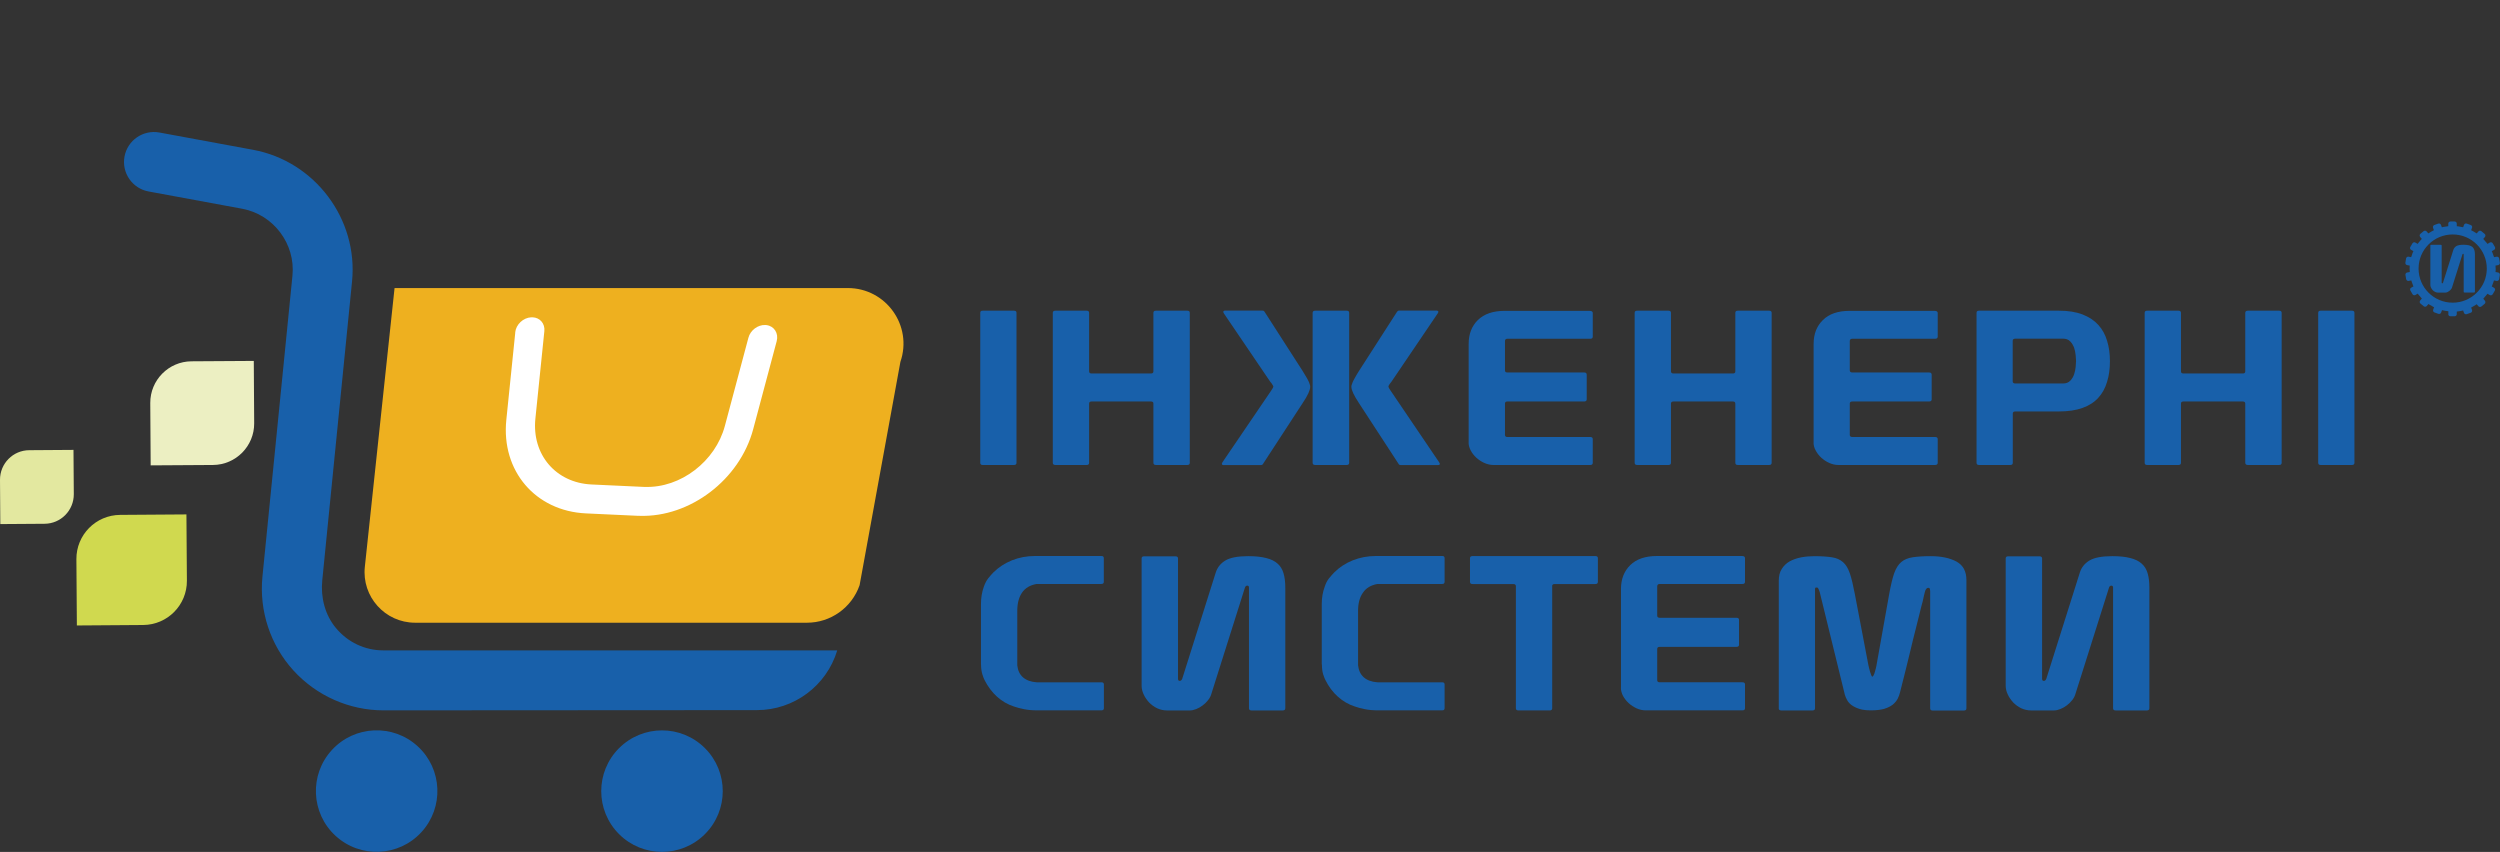 <?xml version="1.0" encoding="UTF-8"?>
<svg id="_Шар_1" data-name="Шар_1" xmlns="http://www.w3.org/2000/svg" viewBox="0 0 318.08 108.39">
  <rect x="0" y="0" width="318.08" height="108.39" fill="#333333" stroke="none"/>
  <defs>
    <style>
      .cls-1 {
        fill-rule: evenodd;
      }

      .cls-1, .cls-2 {
        fill: #1860aa;
      }

      .cls-3 {
        fill: #fff;
      }

      .cls-4 {
        fill: #e3e8a0;
      }

      .cls-5 {
        fill: #eeb01f;
      }

      .cls-6 {
        fill: #ecefc2;
      }

      .cls-7 {
        fill: #d0d94f;
      }
    </style>
  </defs>
  <g>
    <path class="cls-1" d="M124.82,84.53c0,.49.06.91.16,1.24.1.34.21.61.31.8.41.8.93,1.5,1.56,2.07.64.57,1.35.99,2.16,1.25.36.13.79.24,1.28.34.49.1,1.05.15,1.69.15h8.15c.22,0,.32-.09.32-.28v-3.02c0-.18-.1-.27-.32-.27h-8.24c-.74-.05-1.32-.27-1.74-.64-.42-.37-.65-.88-.72-1.52v-6.93c0-.95.2-1.72.6-2.31.41-.6,1.02-.96,1.85-1.11h8.24c.22,0,.32-.09.32-.28v-3.01c0-.19-.1-.27-.32-.27h-8.44c-1.04,0-2.02.19-2.93.55-.91.37-1.69.88-2.36,1.54-.23.24-.46.5-.68.78-.22.29-.39.63-.53,1.03-.25.69-.37,1.43-.37,2.22v7.67h0Z"/>
    <path class="cls-1" d="M163.53,90.11c0,.19-.1.28-.32.28h-3.98c-.21,0-.32-.09-.32-.28v-15.36c0-.16-.08-.24-.22-.24-.13,0-.23.08-.29.24l-4.3,13.61c-.08.26-.22.51-.41.74-.19.24-.41.46-.67.65-.25.19-.53.35-.81.46-.29.12-.56.18-.81.18h-2.93c-.44,0-.86-.1-1.25-.28-.39-.19-.73-.44-1.03-.75-.28-.31-.51-.64-.68-1.01-.17-.37-.26-.73-.26-1.09v-16.21c0-.19.11-.27.32-.27h3.98c.22,0,.33.09.33.27v15.3c0,.19.07.28.22.28.14,0,.25-.09.32-.28l4.27-13.53c.21-.64.61-1.14,1.22-1.51.6-.36,1.57-.55,2.91-.55.92,0,1.67.08,2.28.24.6.15,1.09.38,1.45.71.36.31.61.73.76,1.24.15.51.22,1.12.22,1.84v15.33h0Z"/>
    <path class="cls-1" d="M168.19,84.53c0,.49.05.91.15,1.24.11.34.21.61.32.8.4.8.92,1.5,1.56,2.07.63.57,1.36.99,2.16,1.25.37.13.79.24,1.28.34.48.1,1.05.15,1.68.15h8.15c.21,0,.31-.09.31-.28v-3.02c0-.18-.1-.27-.31-.27h-8.24c-.74-.05-1.32-.27-1.74-.64-.41-.37-.65-.88-.72-1.52v-6.93c0-.95.2-1.72.62-2.31.4-.6,1.02-.96,1.84-1.11h8.24c.21,0,.31-.09.31-.28v-3.01c0-.19-.1-.27-.31-.27h-8.44c-1.04,0-2.02.19-2.93.55-.92.37-1.7.88-2.36,1.54-.23.24-.46.5-.69.78-.22.29-.4.63-.52,1.03-.26.69-.38,1.43-.38,2.22v7.67h0Z"/>
    <path class="cls-1" d="M197.48,74.59c0-.19.1-.28.31-.28h5.19c.21,0,.32-.09.32-.28v-3.01c0-.19-.1-.27-.32-.27h-15.62c-.22,0-.33.09-.33.27v3.01c0,.19.11.28.33.28h5.18c.22,0,.33.09.33.28v15.52c0,.19.1.28.32.28h3.98c.21,0,.32-.09.32-.28v-15.52h0Z"/>
    <path class="cls-1" d="M206.23,87.51c0,.35.1.7.27,1.03.19.34.42.65.72.92.29.27.63.49,1.02.67.38.17.76.25,1.15.25h12.31c.22,0,.32-.09.32-.28v-3.02c0-.18-.1-.27-.32-.27h-10.53c-.21,0-.32-.09-.32-.27v-3.97c0-.18.11-.27.32-.27h9.77c.21,0,.32-.1.32-.27v-3.15c0-.19-.1-.28-.32-.28h-9.77c-.21,0-.32-.09-.32-.27v-3.73c0-.2.11-.3.32-.3h10.53c.22,0,.32-.09.32-.28v-3.01c0-.19-.14-.27-.41-.27h-10.78c-1.49,0-2.63.39-3.41,1.16-.79.78-1.18,1.79-1.18,3.03v12.56h0Z"/>
    <path class="cls-1" d="M226.31,90.11c0,.19.1.28.32.28h3.98c.22,0,.32-.09.32-.28v-15.16c0-.13.04-.2.13-.2h.15c.08.02.15.12.21.29.06.17.09.27.11.31l3.19,13.03c.06.22.16.44.29.69.13.24.31.45.57.64.26.19.58.35.98.48.39.13.9.19,1.51.19.67,0,1.24-.07,1.68-.2.45-.14.8-.32,1.07-.53.26-.22.47-.46.62-.74.14-.28.25-.56.31-.85.51-2.01.93-3.66,1.23-4.94.31-1.29.56-2.35.78-3.17.22-.84.38-1.5.5-2,.12-.5.23-.98.37-1.44.02-.07.05-.18.07-.33.03-.15.07-.29.1-.44.03-.14.06-.28.1-.41.03-.12.06-.21.08-.25.04-.07.09-.13.14-.2.05-.06.13-.09.24-.09.1,0,.17.05.19.18.02.12.03.2.03.23v14.92c0,.19.1.28.31.28h3.98c.22,0,.32-.09.32-.28v-16.32c0-1.11-.42-1.89-1.26-2.35-.85-.46-1.95-.69-3.28-.69-.93,0-1.7.05-2.29.14-.59.09-1.08.29-1.45.6-.37.31-.67.78-.9,1.41-.22.62-.42,1.47-.62,2.54l-1.65,9.25s-.03.13-.06.29c-.05.16-.09.31-.13.47-.04.17-.09.31-.16.44-.07.13-.12.19-.17.19-.04,0-.09-.06-.14-.19-.05-.13-.1-.27-.15-.44-.05-.16-.1-.33-.13-.49-.04-.17-.06-.28-.08-.35l-1.73-9.07c-.21-1.1-.41-1.96-.63-2.6-.22-.64-.5-1.12-.88-1.44-.37-.32-.84-.53-1.42-.61-.57-.09-1.31-.14-2.23-.14-.57,0-1.13.05-1.66.15-.54.1-1.03.28-1.45.5-.43.24-.76.56-1.02.97-.26.4-.38.9-.38,1.5v16.23h0Z"/>
    <path class="cls-1" d="M273.47,90.11c0,.19-.1.28-.32.28h-3.98c-.21,0-.32-.09-.32-.28v-15.36c0-.16-.08-.24-.22-.24-.13,0-.23.08-.29.24l-4.3,13.61c-.08.26-.22.51-.41.74-.19.24-.41.46-.67.65-.25.19-.53.35-.81.46-.29.12-.56.18-.81.18h-2.93c-.44,0-.86-.1-1.25-.28-.39-.19-.73-.44-1.03-.75-.28-.31-.51-.64-.68-1.01-.17-.37-.26-.73-.26-1.09v-16.21c0-.19.11-.27.32-.27h3.98c.22,0,.33.09.33.27v15.3c0,.19.07.28.22.28.14,0,.25-.09.32-.28l4.27-13.53c.21-.64.61-1.14,1.22-1.51.6-.36,1.57-.55,2.91-.55.92,0,1.67.08,2.28.24.6.15,1.09.38,1.45.71.36.31.61.73.76,1.24.15.51.22,1.12.22,1.84v15.33h0Z"/>
  </g>
  <g>
    <path class="cls-1" d="M311.51,39.93v-.33c-.28-.03-.55-.08-.53-.08-.2-.04-.38-.09-.07-.01l-.21-.05-.11.31c-.05.14-.21.21-.35.16l-.5-.18c-.14-.05-.22-.21-.16-.35l.11-.31c-.25-.12-.49-.26-.1-.06-.45-.23-.74-.43-.59-.34h-.03s-.21.24-.21.24c-.1.12-.27.13-.39.03l-.41-.34c-.12-.1-.13-.27-.03-.39l.21-.25c-.19-.2-.37-.4-.08-.09-.34-.38-.44-.52-.37-.43l-.08-.1-.29.17c-.13.08-.3.03-.37-.1l-.27-.46c-.08-.13-.03-.3.1-.37l.29-.16c-.06-.12-.11-.25-.04-.1-.08-.18-.14-.35-.02-.05-.14-.35-.18-.48-.16-.43-.07-.21-.11-.38-.02-.06l-.04-.12-.33.06c-.15.03-.29-.07-.32-.22l-.09-.53c-.03-.15.07-.29.22-.32l.33-.06c-.01-.14-.02-.27-.02-.41s0-.27.01-.41l-.33-.06c-.15-.03-.25-.17-.22-.32l.09-.53c.03-.15.17-.25.32-.22l.33.06c.04-.13.08-.26.04-.12.06-.2.12-.37.02-.07.11-.33.16-.46.15-.42.08-.2.16-.36.03-.06l.04-.1-.29-.16c-.13-.08-.18-.24-.1-.37l.27-.46c.08-.13.24-.18.37-.1l.29.17c.16-.22.34-.43.08-.1.26-.33.37-.45.38-.45l.07-.09-.21-.25c-.1-.12-.08-.29.03-.39l.41-.34s.06-.04.1-.05c.03-.01.07-.01.1-.01.07,0,.14.04.19.1l.21.25c.23-.15.47-.29.02-.01.3-.2.61-.37.6-.35l.09-.05-.11-.31c-.05-.14.02-.3.16-.35l.5-.18c.14-.05.3.02.35.16l.11.31c.13-.03.26-.06.2-.04.23-.05.41-.08.09-.02.25-.05.39-.07.53-.08v-.33c0-.15.12-.27.27-.27h.54c.15,0,.27.12.27.27v.33c.14.01.28.03.52.08-.32-.06-.14-.03.09.02-.07-.02.07,0,.2.04l.11-.31c.05-.14.21-.21.35-.16l.51.18c.14.05.22.21.16.35l-.11.31.09.05s.31.15.6.35c-.44-.28-.21-.14.02.01l.21-.25c.1-.12.27-.13.39-.03l.41.34c.12.1.13.27.03.39l-.21.25.07.08s.13.13.39.46c-.26-.34-.08-.13.08.09l.29-.17c.13-.08.3-.03.38.1l.27.46c.08.13.03.3-.1.37l-.29.17.04.09c-.13-.29-.06-.13.03.08-.02-.05.04.07.14.39-.09-.28-.03-.11.03.09-.04-.16,0-.02.04.11l.33-.06c.15-.03.29.07.32.22l.09.53c.03.15-.07.29-.22.32l-.33.06c.01.14.02.27.02.41s0,.27-.02.41l.33.06c.15.03.25.17.22.32l-.09.53c-.03.15-.17.25-.32.22l-.33-.06-.04.11c.09-.31.04-.14-.03.08.03-.06-.02.07-.15.4.11-.28.05-.12-.03.08.07-.15.02-.03-.04.1l.29.16c.13.08.18.24.1.37l-.27.46c-.08.13-.24.18-.38.1l-.29-.17-.08.1c.08-.08-.03.06-.38.45.3-.32.12-.11-.07.09l.21.25c.1.12.08.29-.03.39l-.41.34c-.12.1-.29.08-.39-.03l-.21-.25h-.02c.15-.08-.14.12-.59.36.39-.2.15-.06-.1.06l.11.31c.05.14-.02.3-.16.35l-.51.18c-.14.05-.3-.02-.35-.16l-.11-.31-.21.05c.31-.07.14-.03-.07.01.02,0-.26.05-.53.08v.33c0,.15-.12.27-.27.27h-.54c-.15,0-.27-.12-.27-.27h0ZM312.06,38.51c2.39,0,4.34-1.94,4.34-4.34s-1.94-4.34-4.34-4.34-4.34,1.94-4.34,4.34,1.94,4.34,4.34,4.34h0Z"/>
    <path class="cls-1" d="M314.89,37.13c0,.06-.03.09-.1.09h-1.23c-.07,0-.1-.03-.1-.09v-4.76c0-.05-.02-.08-.07-.08s-.07.03-.09.08l-1.33,4.22c-.03.08-.07.16-.13.23-.06.07-.13.14-.21.2-.08.06-.16.11-.25.15-.09.03-.17.06-.25.06h-.91c-.14,0-.27-.03-.39-.09-.13-.06-.23-.14-.32-.23-.09-.1-.16-.2-.21-.32-.05-.11-.08-.22-.08-.34v-5.02c0-.06.03-.08.1-.08h1.24c.06,0,.1.03.1.08v4.74c0,.06.02.08.07.08s.08-.03.1-.08l1.32-4.19c.07-.2.19-.35.38-.47.19-.11.49-.17.9-.17.28,0,.52.03.7.07.19.05.34.12.45.22.11.1.19.23.24.39.05.16.07.35.07.57v4.75h0Z"/>
    <path class="cls-1" d="M133.95,58.88c0,.19.11.28.33.28h3.98c.21,0,.31-.09.31-.28v-7.53c0-.18.1-.27.32-.27h7.54c.22,0,.32.09.32.27v7.53c0,.19.12.28.32.28h3.99c.21,0,.32-.09.32-.28v-19.08c0-.18-.11-.27-.32-.27h-3.99c-.21,0-.32.09-.32.27v7.45c0,.18-.1.27-.32.27h-7.54c-.21,0-.32-.09-.32-.27v-7.45c0-.18-.11-.27-.31-.27h-3.98c-.22,0-.33.09-.33.27v19.08h0Z"/>
    <path class="cls-1" d="M155.48,59.08c-.04-.06-.02-.15.06-.27l6.18-9.09c.04-.06.1-.15.18-.28.07-.13.11-.22.11-.27,0-.04-.05-.13-.15-.28-.09-.15-.16-.24-.21-.27l-5.93-8.74c-.08-.12-.1-.22-.06-.27.05-.05.1-.09.16-.09h4.84c.09,0,.15.03.19.09.05.05.07.1.09.13l4.81,7.48c.21.34.38.63.51.85.13.22.22.41.29.56.06.15.1.27.12.36.03.08.03.16.03.23,0,.41-.31,1.1-.95,2.05l-5,7.67s-.05.08-.09.14c-.05.06-.11.09-.2.09h-4.83c-.07,0-.11-.03-.16-.09h0ZM167.01,58.88v-19.08c0-.18.11-.27.32-.27h4.01c.21,0,.32.09.32.27v19.08c0,.19-.12.28-.32.28h-4.01c-.21,0-.32-.09-.32-.28h0ZM177.98,59.08c-.04-.06-.07-.11-.09-.14l-5-7.67c-.63-.95-.95-1.64-.95-2.05,0-.07,0-.15.03-.23.02-.09.07-.2.13-.36.06-.15.16-.34.29-.56.11-.22.29-.51.5-.85l4.81-7.48s.06-.08.1-.13c.04-.05.1-.09.18-.09h4.84c.07,0,.12.03.17.09.04.05.02.15-.07.27l-5.92,8.74s-.12.12-.21.27c-.09.14-.14.23-.14.28,0,.05.03.14.11.27.07.13.13.22.18.28l6.16,9.09c.09.12.11.21.08.27-.04.06-.1.09-.16.09h-4.84c-.08,0-.15-.03-.2-.09h0Z"/>
    <path class="cls-1" d="M186.85,56.29c0,.34.09.68.27,1.02.18.34.42.65.71.92.3.27.64.5,1.02.67.39.17.77.26,1.16.26h12.32c.21,0,.32-.09.32-.28v-3.01c0-.18-.11-.27-.32-.27h-10.54c-.21,0-.31-.09-.31-.28v-3.97c0-.18.1-.27.31-.27h9.77c.21,0,.32-.1.32-.27v-3.14c0-.19-.11-.28-.32-.28h-9.77c-.21,0-.31-.09-.31-.27v-3.72c0-.2.1-.3.31-.3h10.54c.21,0,.32-.09.32-.27v-3.01c0-.18-.14-.27-.42-.27h-10.79c-1.48,0-2.61.39-3.41,1.17-.78.77-1.17,1.78-1.17,3.03v12.57h0Z"/>
    <path class="cls-1" d="M207.98,58.88c0,.19.11.28.32.28h3.98c.21,0,.32-.09.32-.28v-7.53c0-.18.11-.27.33-.27h7.54c.21,0,.32.09.32.27v7.53c0,.19.1.28.32.28h3.98c.21,0,.32-.09.32-.28v-19.08c0-.18-.11-.27-.32-.27h-3.98c-.22,0-.32.09-.32.27v7.45c0,.18-.1.27-.32.27h-7.54c-.21,0-.33-.09-.33-.27v-7.45c0-.18-.1-.27-.32-.27h-3.98c-.21,0-.32.09-.32.27v19.08h0Z"/>
    <path class="cls-1" d="M230.74,56.29c0,.34.08.68.27,1.02.18.34.42.65.71.92.3.27.63.5,1.02.67.38.17.76.26,1.15.26h12.32c.21,0,.33-.09.33-.28v-3.01c0-.18-.11-.27-.33-.27h-10.54c-.21,0-.32-.09-.32-.28v-3.97c0-.18.11-.27.32-.27h9.78c.21,0,.32-.1.32-.27v-3.14c0-.19-.12-.28-.32-.28h-9.78c-.21,0-.32-.09-.32-.27v-3.72c0-.2.11-.3.32-.3h10.54c.21,0,.33-.09.33-.27v-3.01c0-.18-.15-.27-.42-.27h-10.79c-1.49,0-2.62.39-3.4,1.17-.79.77-1.18,1.78-1.18,3.03v12.57h0Z"/>
    <path class="cls-1" d="M272.87,58.88c0,.19.11.28.32.28h3.98c.21,0,.32-.09.32-.28v-7.53c0-.18.1-.27.32-.27h7.54c.21,0,.32.09.32.27v7.53c0,.19.12.28.33.28h3.98c.21,0,.32-.09.32-.28v-19.08c0-.18-.11-.27-.32-.27h-3.98c-.21,0-.33.09-.33.27v7.45c0,.18-.1.27-.32.27h-7.54c-.22,0-.32-.09-.32-.27v-7.45c0-.18-.11-.27-.32-.27h-3.98c-.21,0-.32.09-.32.27v19.08h0Z"/>
    <path class="cls-1" d="M294.95,39.8v19.08c0,.19.1.28.31.28h3.98c.22,0,.32-.09.32-.28v-19.08c0-.18-.1-.27-.32-.27h-3.98c-.21,0-.31.09-.31.27h0Z"/>
    <path class="cls-1" d="M251.48,40.1v18.78c0,.19.1.28.32.28h3.97c.22,0,.32-.09.32-.28v-6.27c0-.17.11-.26.32-.26h5.54c1.19,0,2.19-.15,3.02-.45.83-.3,1.5-.73,2.01-1.3.51-.56.88-1.24,1.11-2.03.25-.79.36-1.66.36-2.62,0-.93-.11-1.79-.36-2.58-.23-.79-.6-1.46-1.11-2.02-.51-.57-1.17-1.01-2.01-1.34-.83-.32-1.83-.48-3.02-.48h-10.15c-.22,0-.32.09-.32.27v.31h0ZM262.49,43.09c.38,0,.68.11.9.34.23.23.38.5.5.8.1.31.17.63.2.95.03.32.05.57.05.76,0,.18-.02.43-.05.75-.03.32-.1.64-.2.95-.11.31-.27.58-.5.81-.22.23-.52.34-.9.34h-6.09c-.21,0-.32-.09-.32-.27v-5.15c0-.18.11-.28.32-.28h6.09Z"/>
    <path class="cls-1" d="M124.72,39.8v19.08c0,.19.1.28.31.28h3.98c.22,0,.32-.09.32-.28v-19.08c0-.18-.1-.27-.32-.27h-3.98c-.21,0-.31.09-.31.27h0Z"/>
  </g>
  <path class="cls-5" d="M50.2,36.65h57.67c4.86,0,8.28,4.79,6.69,9.39l-5.19,28.41c-.99,2.86-3.68,4.78-6.7,4.78h-49.85c-3.83,0-6.81-3.32-6.4-7.12l3.78-35.46Z"/>
  <path class="cls-2" d="M106.52,82.76c-1.36,4.5-5.51,7.59-10.22,7.59l-47.5.03c-4.36,0-8.55-1.86-11.48-5.09-2.93-3.23-4.36-7.58-3.93-11.92l3.82-38.3c.4-4.03-2.41-7.77-6.39-8.51l-11.92-2.2c-2.07-.38-3.44-2.37-3.06-4.44h0c.38-2.07,2.37-3.44,4.44-3.06l11.92,2.2c7.85,1.45,13.39,8.81,12.59,16.76l-3.79,38.04c-.21,2.15.34,4.35,1.72,6.02,1.53,1.85,3.7,2.87,6.07,2.87h57.72Z"/>
  <circle class="cls-2" cx="47.92" cy="100.66" r="7.73" transform="translate(-58.61 67.79) rotate(-47.4)"/>
  <circle class="cls-2" cx="84.23" cy="100.66" r="7.73" transform="translate(-46.51 89.04) rotate(-45)"/>
  <path class="cls-3" d="M65.56,42.3l-1.14,11.13c-.66,6.48,3.7,11.59,10.13,11.89l6.67.31c.05,0,.1,0,.16,0,6.41.21,12.74-4.6,14.45-11.02l2.99-11.2c.27-1.01-.32-1.93-1.31-2.05-.05,0-.1,0-.16-.01-.94-.03-1.88.67-2.13,1.63l-2.99,11.2c-1.2,4.52-5.63,7.92-10.17,7.77-.04,0-.09,0-.13,0l-6.67-.31c-4.54-.21-7.61-3.81-7.14-8.38l1.14-11.13c.1-.96-.56-1.73-1.51-1.76-.05,0-.1,0-.16,0-1.02.05-1.94.91-2.04,1.93Z"/>
  <path class="cls-6" d="M27.1,59.16l-7.93.05-.05-7.93c-.02-2.91,2.33-5.29,5.24-5.31l7.93-.05.05,7.93c.02,2.91-2.33,5.29-5.24,5.31Z"/>
  <path class="cls-7" d="M18.21,79.52l-8.43.06-.06-8.43c-.02-3.1,2.47-5.62,5.57-5.64l8.43-.06.06,8.43c.02,3.1-2.47,5.62-5.57,5.64Z"/>
  <path class="cls-4" d="M5.67,66.64l-5.63.04L0,61.05c-.01-2.07,1.65-3.76,3.72-3.77l5.63-.04.04,5.63c.01,2.07-1.65,3.76-3.72,3.77Z"/>
</svg>